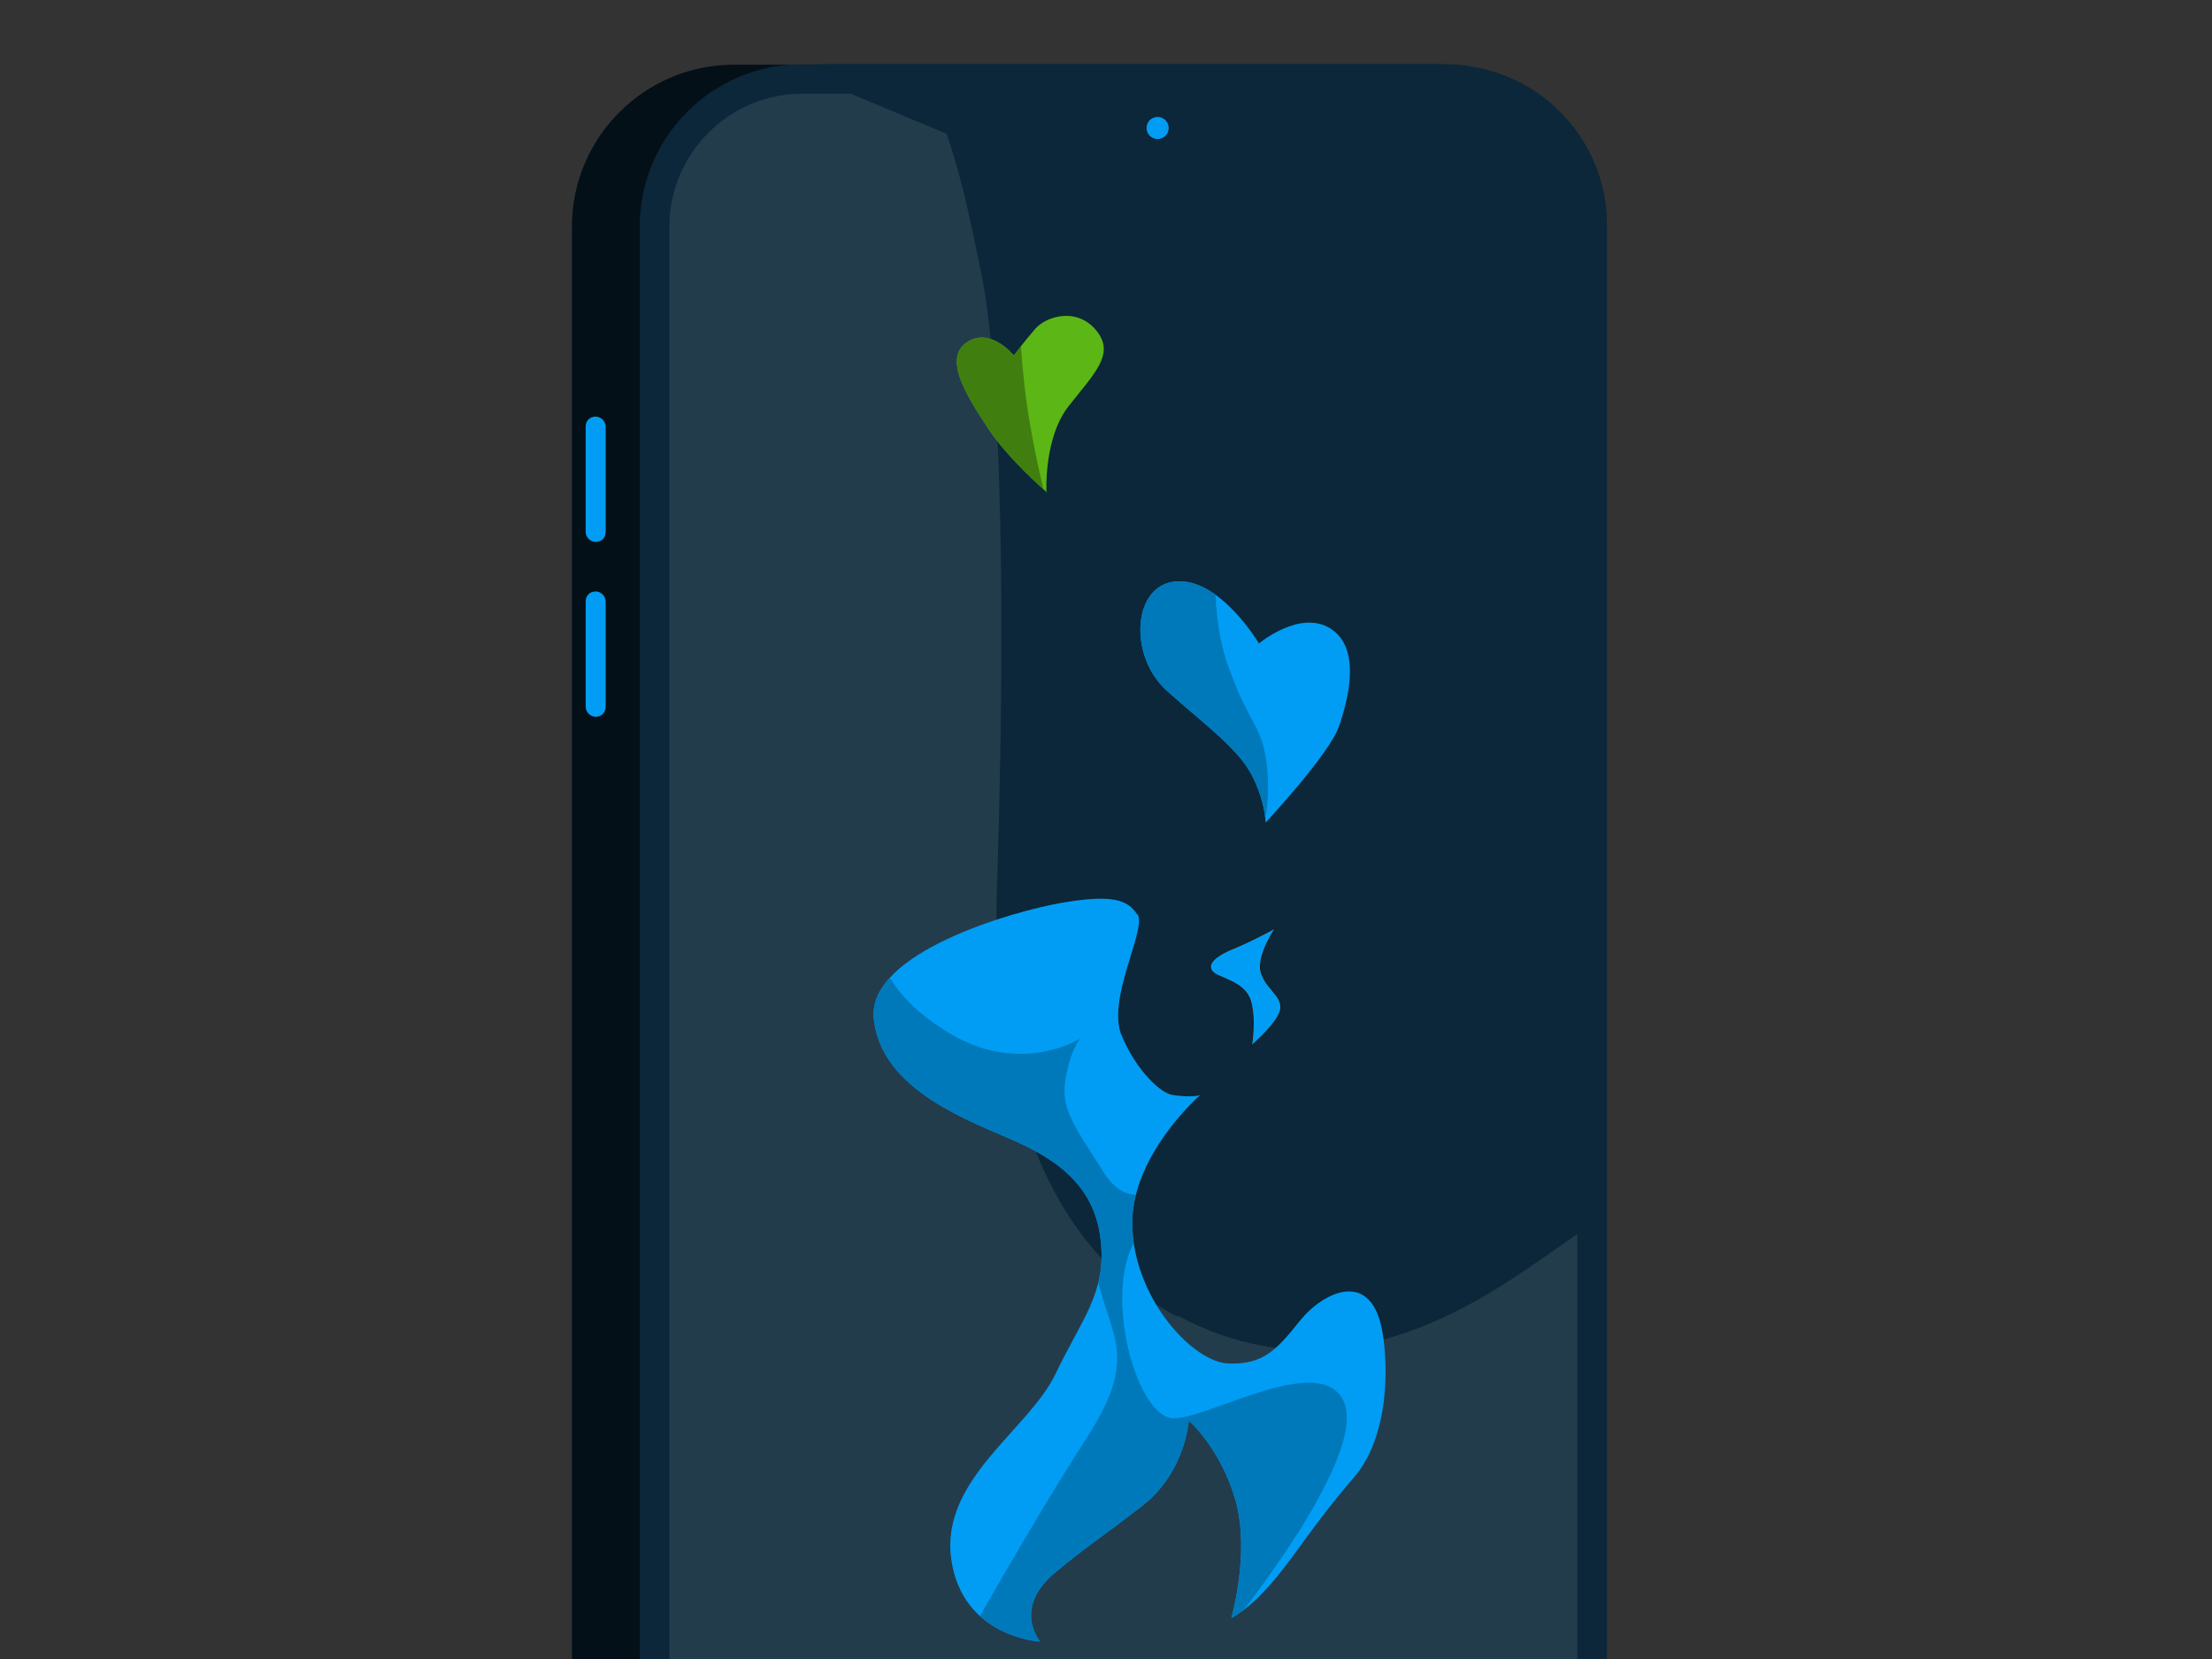 <?xml version="1.0" encoding="UTF-8"?>
<svg id="Capa_1" data-name="Capa 1" xmlns="http://www.w3.org/2000/svg" version="1.1" xmlns:xlink="http://www.w3.org/1999/xlink" viewBox="0 0 420 315">
  <rect x="0" y="0" width="420" height="315" fill="#333333" stroke="none"/>
  <defs>
    <style>
      .cls-1 {
        fill: #fff;
        opacity: .1;
      }

      .cls-1, .cls-2, .cls-3, .cls-4, .cls-5, .cls-6, .cls-7, .cls-8, .cls-9, .cls-10 {
        stroke-width: 0px;
      }

      .cls-1, .cls-11, .cls-5, .cls-7 {
        isolation: isolate;
      }

      .cls-12 {
        stroke: #1d1d1b;
        stroke-miterlimit: 3.9;
        stroke-width: .2px;
      }

      .cls-12, .cls-2, .cls-3, .cls-8, .cls-9 {
        fill-rule: evenodd;
      }

      .cls-12, .cls-6, .cls-9 {
        fill: #019df4;
      }

      .cls-2 {
        fill: #0079bb;
      }

      .cls-13 {
        clip-path: url(#clippath-2);
      }

      .cls-3 {
        fill: #5cb615;
      }

      .cls-4 {
        fill: none;
      }

      .cls-14 {
        clip-path: url(#clippath-1);
      }

      .cls-5 {
        opacity: .6;
      }

      .cls-5, .cls-7 {
        fill: #000;
        mix-blend-mode: multiply;
      }

      .cls-7 {
        opacity: 0;
      }

      .cls-15 {
        clip-path: url(#clippath);
      }

      .cls-8 {
        fill: #407f0f;
      }

      .cls-10 {
        fill: #0b2739;
      }
    </style>
    <clipPath id="clippath">
      <path class="cls-4" d="M198.7,93.6s-.6-10.5,4.3-16.6c4.8-6.1,8.5-9.6,5.5-13.8-3.6-5-9.7-3.3-11.9-.8s-4.1,5.1-4.1,5.1c0,0-4.4-5.5-8.9-2.5s-.2,9.9,3.8,16c3.9,6.1,11.4,12.5,11.4,12.5h0Z"/>
    </clipPath>
    <clipPath id="clippath-1">
      <path class="cls-4" d="M239,122.1s-7.4-12.4-15.7-11.7c-8.3.6-9.1,14.2-1.7,20.8s13.7,11.1,16.2,16.2c2.5,5,2.5,8.8,2.5,8.8,0,0,12.1-13,13.9-18.2,1.8-5.1,4.3-14.9-1.5-18.6-5.8-3.8-13.7,2.8-13.7,2.8h0Z"/>
    </clipPath>
    <clipPath id="clippath-2">
      <path class="cls-4" d="M216,173.6c1.8,2.8-6,16.2-3,23.1,2.8,6.6,7.4,10.9,9.6,11.2,4,.6,5.3,0,5.3,0,0,0-13.7,11.9-12.9,25.6.8,13.7,11.7,25.2,18.3,25.4,6.6.2,9.1-2.6,13.5-8.1,4.4-5.5,13.9-10.3,15.8,2.8,1.3,8.9.2,20.3-5.5,26.9-7.7,8.9-10.9,14.5-15.5,19.9s-7.8,6.8-7.8,6.8c0,0,3.6-12.4.8-22.3-2.8-9.9-8.9-15.2-8.9-15.2,0,0-.5,9.7-8.8,16.2-8.3,6.4-11.5,8.4-16.8,12.9-7.9,6.8-2.6,12.9-2.6,12.9,0,0-14.9-.8-16.9-15.8-2-15,14.7-24.4,19.8-35,5-10.5,9.7-15.4,8.6-25.4-1.1-10.1-7.9-15.4-18-19.6-10.1-4.3-23.9-10.2-25.1-22.6-1.1-12.4,26.4-20.3,35.8-21.9s12.4-.6,14.2,2.2h.2Z"/>
    </clipPath>
  </defs>
  <g class="cls-11">
    <g id="Capa_1-2" data-name="Capa 1">
      <g>
        <path class="cls-7" d="M111.1,371.5c24.7,1.8,70.8,1.5,88.7,1.8.7,0,.7.4,0,.5-5,.2-10.6.4-16,.7-3.8.2-3.8,2.5,0,2.6,58.6,2,150,1.5,209.4-.2,3,0,3-1.9,0-2.1-22.1-1.4-101.7-1.1-141.8-2.1-.9,0-.9-.6,0-.6,7.6-.2,27.6-.3,36.4-.9,2.2-.2,2.2-1.5,0-1.6-36.2-1.9-127.1-2-177,.7-1.6,0-1.4,1.1.3,1.2h0Z"/>
        <g>
          <path class="cls-10" d="M266.4,369.9h-131.4c-14.6,0-26.4-11.8-26.4-26.4V43c0-16.9,13.8-30.7,30.7-30.7h122.5c16.8,0,30.4,13.7,30.4,30.4v301.5c0,14.2-11.5,25.8-25.8,25.8Z"/>
          <path class="cls-5" d="M266.4,369.9h-131.4c-14.6,0-26.4-11.8-26.4-26.4V43c0-16.9,13.8-30.7,30.7-30.7h122.5c16.8,0,30.4,13.7,30.4,30.4v301.5c0,14.2-11.5,25.8-25.8,25.8Z"/>
          <path class="cls-10" d="M279.3,369.9h-131.4c-14.5,0-26.4-11.8-26.4-26.4V43c0-16.9,13.8-30.7,30.7-30.7h122.5c16.8,0,30.4,13.7,30.4,30.4v301.5c0,14.2-11.5,25.8-25.8,25.8Z"/>
          <path class="cls-1" d="M223.5,250c-26.1-13.8-35.4-45.9-34.2-82.1,1.1-31.5,1.9-92.2-3-116.1-2.3-11.1-4.6-23.4-10.2-35.5h-21.9c-17.1,0-31,14.2-31,31.7v303.8c5,5.1,12,8.2,19.7,8.2l130.7,4.6c15.5,0,28.1-12.9,28.1-28.8v-103.1c-5,3.6-9.6,6.8-13.5,9.4-22.2,14.9-43.4,19.1-64.6,7.7v.2Z"/>
          <path class="cls-10" d="M280.5,360.1h-128.7c-17.4,0-24.8-14.9-24.8-29.5v13c0,14.6,11.1,26.4,24.8,26.4h123.6c13.4,0,24.2-11.5,24.2-25.8v-13c0,14.2-1.2,28.9-19.1,28.9h0Z"/>
          <path class="cls-10" d="M274.6,17.8c13.8,0,24.9,11.1,24.9,24.9v301.5c0,11.1-9.1,20.2-20.2,20.2h-131.4c-11.5,0-20.8-9.4-20.8-20.8V43c0-13.8,11.3-25.2,25.2-25.2h122.4M274.6,12.2h-122.4c-16.9,0-30.7,13.8-30.7,30.7v300.5c0,14.6,11.8,26.4,26.4,26.4h131.4c14.2,0,25.8-11.5,25.8-25.8V42.7c0-16.8-13.7-30.4-30.5-30.4h0Z"/>
          <path class="cls-10" d="M274.6,12.2h-117.6c-2.4,0-4.6.3-6.9.8l41.8,17.5c22.2,9.3,47.6,7.2,67.8-5.8l19.2-12.2c-1.5-.2-2.9-.3-4.4-.3Z"/>
          <g>
            <path class="cls-6" d="M113.1,102.9h0c-1,0-1.9-.9-1.9-1.9v-20c0-1.1.8-1.9,1.9-1.9h0c1,0,1.9.9,1.9,1.9v20c0,1.1-.8,1.9-1.9,1.9Z"/>
            <path class="cls-6" d="M113.1,136.1h0c-1,0-1.9-.9-1.9-1.9v-20c0-1.1.8-1.9,1.9-1.9h0c1,0,1.9.9,1.9,1.9v20c0,1.1-.8,1.9-1.9,1.9Z"/>
          </g>
          <circle class="cls-6" cx="219.8" cy="24.3" r="2.1"/>
        </g>
      </g>
      <g>
        <path class="cls-3" d="M198.7,93.6s-.6-10.5,4.3-16.6c4.8-6.1,8.5-9.6,5.5-13.8-3.6-5-9.7-3.3-11.9-.8s-4.1,5.1-4.1,5.1c0,0-4.4-5.5-8.9-2.5s-.2,9.9,3.8,16c3.9,6.1,11.4,12.5,11.4,12.5h0Z"/>
        <g class="cls-15">
          <path class="cls-8" d="M193.3,54.3s.2,12.2,1.7,22.6c1.5,10.4,4.1,19.8,4.1,19.8l-13.3-9.1s-10.2-15.5-9.9-17,3-10.1,4.1-10.8,13.3-5.3,13.3-5.3Z"/>
        </g>
      </g>
      <g>
        <path class="cls-9" d="M239,122.1s-7.4-12.4-15.7-11.7c-8.3.6-9.1,14.2-1.7,20.8s13.7,11.1,16.2,16.2c2.5,5,2.5,8.8,2.5,8.8,0,0,12.1-13,13.9-18.2,1.8-5.1,4.3-14.9-1.5-18.6-5.8-3.8-13.7,2.8-13.7,2.8h0Z"/>
        <g class="cls-14">
          <path class="cls-2" d="M231.2,99s-2,15.8,1.8,26.9c3.9,11.1,6.1,11.4,7.2,17.2,1.1,5.8.8,13.5-2.2,17.8s-17.2-13.5-18.2-14.5-11.7-26.9-11.7-26.9l4.7-16.8,18.3-3.8h0Z"/>
        </g>
      </g>
      <path class="cls-12" d="M242.3,176.1s-3.5,2-7.7,3.8c-4.3,1.7-5.5,3.3-4.4,4.6,1.1,1.3,6.1,1.8,7.2,5.5,1.1,3.6.2,8.6.2,8.6,0,0,5.5-4.7,5.6-7.2.2-2.5-3.1-3.9-3.8-7.1-.6-3.1,2.8-8.1,2.8-8.1h0Z"/>
      <g>
        <path class="cls-9" d="M216,173.6c1.8,2.8-6,16.2-3,23.1,2.8,6.6,7.4,10.9,9.6,11.2,4,.6,5.3,0,5.3,0,0,0-13.7,11.9-12.9,25.6.8,13.7,11.7,25.2,18.3,25.4,6.6.2,9.1-2.6,13.5-8.1,4.4-5.5,13.9-10.3,15.8,2.8,1.3,8.9.2,20.3-5.5,26.9-7.7,8.9-10.9,14.5-15.5,19.9s-7.8,6.8-7.8,6.8c0,0,3.6-12.4.8-22.3-2.8-9.9-8.9-15.2-8.9-15.2,0,0-.5,9.7-8.8,16.2-8.3,6.4-11.5,8.4-16.8,12.9-7.9,6.8-2.6,12.9-2.6,12.9,0,0-14.9-.8-16.9-15.8-2-15,14.7-24.4,19.8-35,5-10.5,9.7-15.4,8.6-25.4-1.1-10.1-7.9-15.4-18-19.6-10.1-4.3-23.9-10.2-25.1-22.6-1.1-12.4,26.4-20.3,35.8-21.9s12.4-.6,14.2,2.2h.2Z"/>
        <g class="cls-13">
          <path class="cls-2" d="M234.4,307.9s24.4-30.1,21-41.1c-3.5-10.9-25.7,2.5-32.5,2.5s-12.9-21.6-8.1-32.3,6.6-13.2,6.6-13.2c0,0-6.3,7.6-11.9-1.3s-8.1-11.9-7.2-17.5,2.8-7.8,2.8-7.8c0,0-10.9,6.9-24.1-.6-13.2-7.5-14.4-16.6-14.4-16.6l-8.1,26.9,41.4,20.3s5.6-1.8,7.8,12.2c2.2,14.1,9.4,16.9-1.3,33.5-10.7,16.6-22.9,38.5-22.9,38.5l39.8,9.7,11.2-13.5h0Z"/>
        </g>
      </g>
    </g>
  </g>
</svg>
